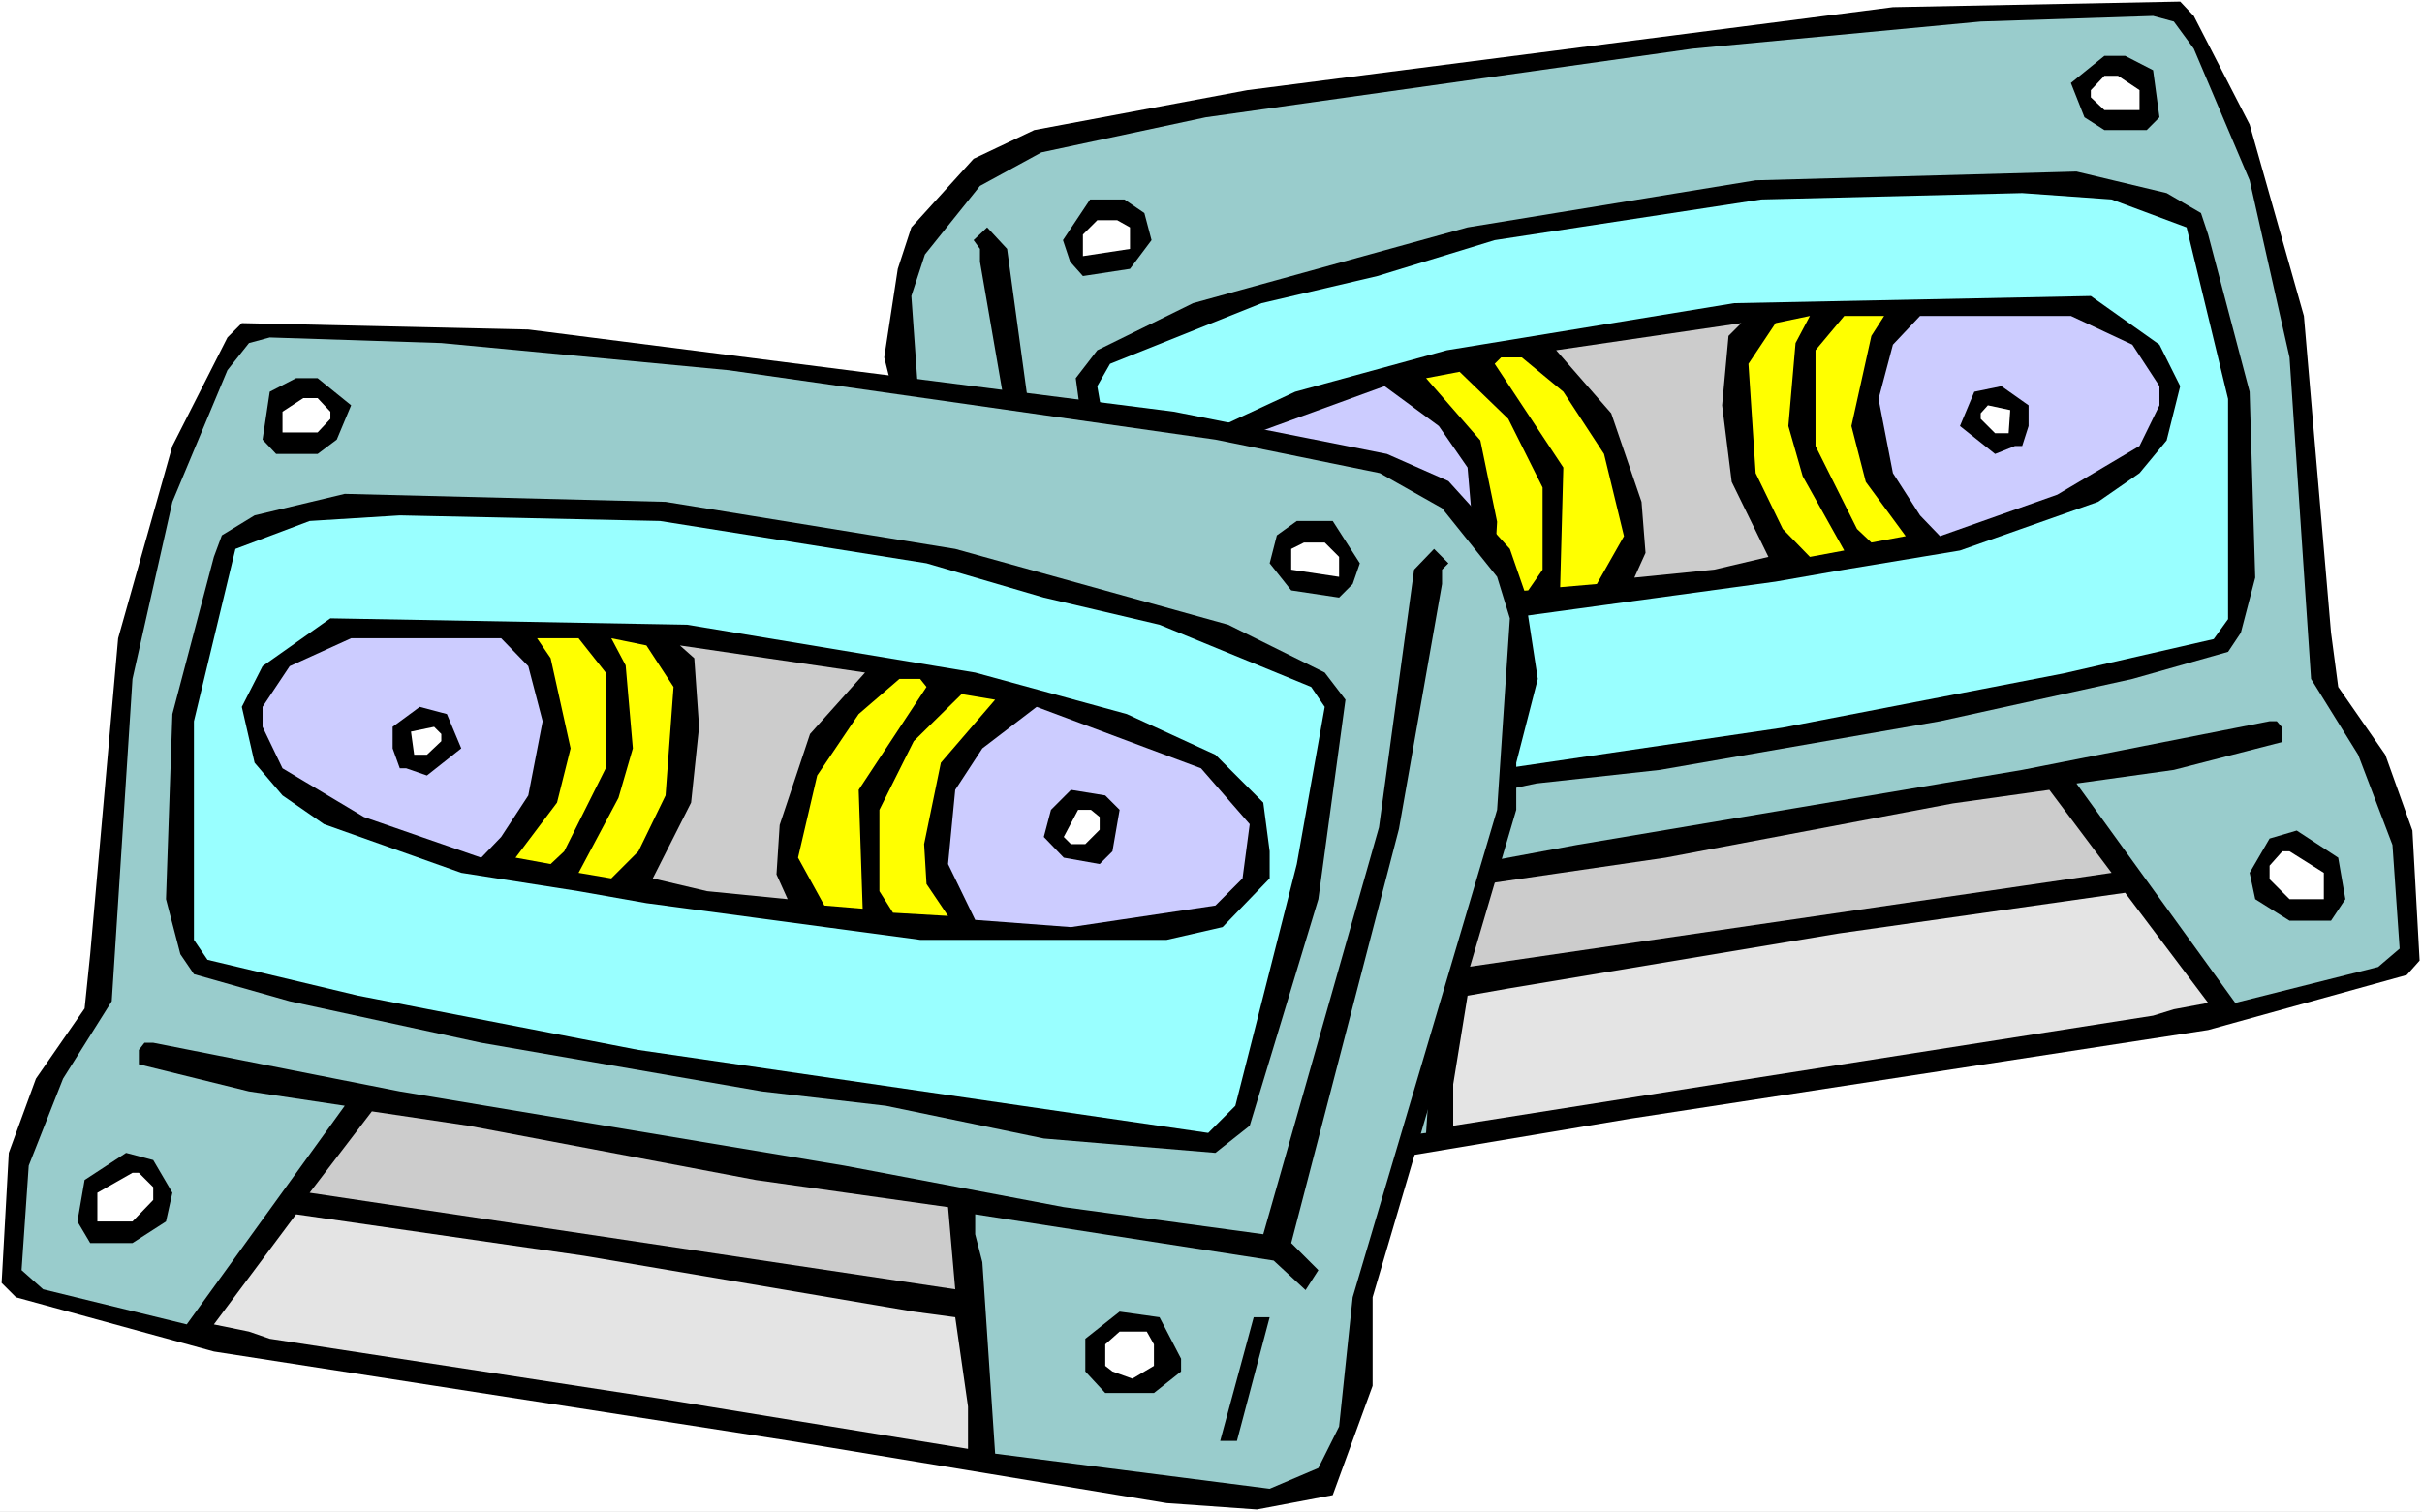 <?xml version="1.0" encoding="UTF-8" standalone="no"?>
<svg
   version="1.0"
   width="129.766mm"
   height="81.02mm"
   id="svg55"
   sodipodi:docname="Audio Cassettes.wmf"
   xmlns:inkscape="http://www.inkscape.org/namespaces/inkscape"
   xmlns:sodipodi="http://sodipodi.sourceforge.net/DTD/sodipodi-0.dtd"
   xmlns="http://www.w3.org/2000/svg"
   xmlns:svg="http://www.w3.org/2000/svg">
  <rect width="100%" height="100%" fill="#808080" stroke="none"/>
  <sodipodi:namedview
     id="namedview55"
     pagecolor="#ffffff"
     bordercolor="#000000"
     borderopacity="0.25"
     inkscape:showpageshadow="2"
     inkscape:pageopacity="0.0"
     inkscape:pagecheckerboard="0"
     inkscape:deskcolor="#d1d1d1"
     inkscape:document-units="mm" />
  <defs
     id="defs1">
    <pattern
       id="WMFhbasepattern"
       patternUnits="userSpaceOnUse"
       width="6"
       height="6"
       x="0"
       y="0" />
  </defs>
  <path
     style="fill:#ffffff;fill-opacity:1;fill-rule:evenodd;stroke:none"
     d="M 0,306.218 H 490.455 V 0 H 0 Z"
     id="path1" />
  <path
     style="fill:#000000;fill-opacity:1;fill-rule:evenodd;stroke:none"
     d="m 252.581,18.26 -43.147,8.08 -12.282,5.817 -12.605,13.897 -2.747,8.403 -2.747,17.937 4.202,16.806 v 9.534 l 29.088,98.733 v 18.098 l 8.403,21.977 15.352,2.909 17.938,-1.131 76.275,-12.766 116.837,-17.937 40.238,-11.15 2.586,-2.909 -1.454,-26.34 -5.494,-15.351 -9.534,-13.735 -1.454,-10.988 -5.494,-64.152 L 455.55,25.208 444.238,3.232 441.491,0.323 383.315,1.454 Z"
     id="path2" />
  <path
     style="fill:#99cccc;fill-opacity:1;fill-rule:evenodd;stroke:none"
     d="M 342.753,9.857 244.177,23.754 l -33.29,7.11 -12.443,6.787 -11.15,13.897 -2.747,8.403 2.747,38.782 29.411,98.733 2.586,26.501 4.04,8.08 9.858,4.363 55.59,-6.948 2.586,-39.105 1.616,-5.494 v -4.04 l -60.277,9.211 -6.787,6.141 -2.586,-4.04 5.494,-5.656 -21.816,-83.867 -8.565,-49.609 v -2.585 l -1.293,-1.778 2.747,-2.585 4.04,4.363 7.11,52.033 23.594,82.412 40.238,-5.494 44.44,-8.241 90.173,-15.19 50.096,-9.857 h 1.454 l 1.131,1.293 v 2.909 l -21.978,5.656 -19.715,2.747 32.158,44.438 28.926,-7.272 4.363,-3.717 -1.454,-21.007 -6.949,-18.26 -9.534,-15.351 L 463.63,72.393 455.55,36.52 444.238,9.857 440.198,4.363 435.996,3.232 401.091,4.363 Z"
     id="path3" />
  <path
     style="fill:#000000;fill-opacity:1;fill-rule:evenodd;stroke:none"
     d="m 419.352,16.806 2.747,6.948 4.04,2.585 h 8.565 l 2.586,-2.585 -1.293,-9.534 -5.656,-2.909 h -4.202 z"
     id="path4" />
  <path
     style="fill:#ffffff;fill-opacity:1;fill-rule:evenodd;stroke:none"
     d="m 423.392,18.26 v 1.454 l 2.747,2.585 h 7.11 v -4.04 l -4.363,-2.909 h -2.747 z"
     id="path5" />
  <path
     style="fill:#000000;fill-opacity:1;fill-rule:evenodd;stroke:none"
     d="m 297.182,46.054 -55.59,15.351 -19.392,9.534 -4.363,5.656 5.494,40.398 13.898,45.731 6.949,5.494 34.744,-2.747 32.158,-6.787 25.048,-2.747 56.722,-9.857 38.946,-8.564 19.392,-5.494 2.586,-3.878 2.909,-11.15 -1.131,-37.651 -8.403,-31.834 -1.454,-4.363 -6.949,-4.04 -18.261,-4.363 -64.963,1.778 z"
     id="path6" />
  <path
     style="fill:#99ffff;fill-opacity:1;fill-rule:evenodd;stroke:none"
     d="m 302.676,48.639 -23.755,7.272 -23.432,5.494 -30.704,12.281 -2.586,4.525 5.494,31.672 12.443,48.801 5.494,5.656 115.382,-16.967 56.883,-10.988 30.381,-6.948 2.909,-4.04 V 80.796 l -8.403,-34.742 -15.19,-5.656 -18.099,-1.293 -52.843,1.293 z"
     id="path7" />
  <path
     style="fill:#000000;fill-opacity:1;fill-rule:evenodd;stroke:none"
     d="m 215.251,48.639 1.454,4.363 2.586,2.909 9.534,-1.454 4.363,-5.817 -1.454,-5.494 -4.04,-2.747 h -6.949 z"
     id="path8" />
  <path
     style="fill:#ffffff;fill-opacity:1;fill-rule:evenodd;stroke:none"
     d="m 219.291,47.508 v 4.363 l 9.534,-1.454 v -4.363 l -2.586,-1.454 h -4.04 z"
     id="path9" />
  <path
     style="fill:#000000;fill-opacity:1;fill-rule:evenodd;stroke:none"
     d="m 292.98,70.939 -30.704,8.403 -18.099,8.403 -9.534,9.857 -1.454,9.534 v 5.656 l 9.858,9.696 10.989,2.909 h 49.934 l 55.59,-7.595 13.898,-2.424 23.432,-3.878 27.957,-9.857 8.403,-5.817 5.494,-6.625 2.747,-10.988 -4.202,-8.403 -13.898,-9.857 -72.235,1.454 z"
     id="path10" />
  <path
     style="fill:#ccccff;fill-opacity:1;fill-rule:evenodd;stroke:none"
     d="m 383.315,69.808 -2.909,10.988 2.909,15.028 5.494,8.564 4.04,4.201 23.755,-8.403 16.645,-9.857 4.04,-8.241 v -3.878 l -5.494,-8.403 -12.443,-5.817 h -30.542 z"
     id="path11" />
  <path
     style="fill:#ffff00;fill-opacity:1;fill-rule:evenodd;stroke:none"
     d="m 367.64,70.939 v 19.391 l 8.403,16.806 2.909,2.747 6.949,-1.293 -8.08,-10.988 -2.909,-11.311 4.04,-18.26 2.586,-4.04 h -8.08 z"
     id="path12" />
  <path
     style="fill:#ffff00;fill-opacity:1;fill-rule:evenodd;stroke:none"
     d="m 354.065,73.686 1.454,22.138 5.494,11.311 5.494,5.656 6.949,-1.293 -8.403,-15.028 -2.909,-10.18 1.454,-16.806 2.909,-5.494 -6.949,1.454 z"
     id="path13" />
  <path
     style="fill:#cccccc;fill-opacity:1;fill-rule:evenodd;stroke:none"
     d="m 326.27,83.705 6.141,17.937 0.808,10.342 -2.262,5.009 16.16,-1.616 10.989,-2.585 -7.434,-15.19 -1.939,-15.513 1.293,-14.059 2.586,-2.585 -37.491,5.494 z"
     id="path14" />
  <path
     style="fill:#ffff00;fill-opacity:1;fill-rule:evenodd;stroke:none"
     d="m 302.676,73.686 13.898,21.007 -0.646,24.239 7.434,-0.646 5.494,-9.696 -4.04,-16.644 -8.242,-12.604 -8.403,-6.948 h -4.202 z"
     id="path15" />
  <path
     style="fill:#ffff00;fill-opacity:1;fill-rule:evenodd;stroke:none"
     d="m 299.768,89.199 3.394,16.482 -0.485,8.241 -4.202,6.464 10.989,-0.808 2.909,-4.201 V 98.733 l -6.949,-13.897 -9.858,-9.534 -6.787,1.293 z"
     id="path16" />
  <path
     style="fill:#000000;fill-opacity:1;fill-rule:evenodd;stroke:none"
     d="m 396.889,86.29 7.11,5.656 4.04,-1.616 h 1.454 l 1.293,-4.04 v -4.201 l -5.494,-3.878 -5.494,1.131 z"
     id="path17" />
  <path
     style="fill:#ccccff;fill-opacity:1;fill-rule:evenodd;stroke:none"
     d="m 237.229,101.642 1.454,11.15 5.494,5.494 29.25,4.201 19.554,-1.616 5.494,-10.988 -1.293,-15.19 -5.818,-8.403 -10.989,-8.08 -33.29,12.119 z"
     id="path18" />
  <path
     style="fill:#ffffff;fill-opacity:1;fill-rule:evenodd;stroke:none"
     d="m 401.091,83.705 v 1.131 l 2.909,2.909 h 2.747 l 0.323,-4.686 -4.525,-0.97 z"
     id="path19" />
  <path
     style="fill:#000000;fill-opacity:1;fill-rule:evenodd;stroke:none"
     d="m 263.892,98.733 1.131,8.403 2.747,2.747 7.11,-1.293 4.04,-4.201 -1.131,-5.656 -4.363,-4.04 -6.949,1.131 z"
     id="path20" />
  <path
     style="fill:#ffffff;fill-opacity:1;fill-rule:evenodd;stroke:none"
     d="m 267.771,100.187 v 2.909 l 2.747,2.585 h 2.909 l 1.454,-1.293 -2.909,-5.656 h -2.586 z"
     id="path21" />
  <path
     style="fill:#cccccc;fill-opacity:1;fill-rule:evenodd;stroke:none"
     d="m 337.259,173.712 -38.784,5.656 -1.293,16.482 130.411,-19.068 -12.605,-16.806 -19.554,2.747 z"
     id="path22" />
  <path
     style="fill:#000000;fill-opacity:1;fill-rule:evenodd;stroke:none"
     d="m 455.55,176.782 1.131,5.333 6.949,4.363 h 8.403 l 2.909,-4.363 -1.454,-8.403 -8.403,-5.494 -5.494,1.616 z"
     id="path23" />
  <path
     style="fill:#ffffff;fill-opacity:1;fill-rule:evenodd;stroke:none"
     d="m 459.59,175.328 v 2.747 l 4.04,4.04 h 6.949 v -5.333 l -6.949,-4.363 h -1.454 z"
     id="path24" />
  <path
     style="fill:#e4e4e4;fill-opacity:1;fill-rule:evenodd;stroke:none"
     d="m 305.424,200.213 -8.242,1.454 -2.909,17.937 v 8.403 l 62.378,-9.857 79.346,-12.443 4.202,-1.293 6.949,-1.293 -16.806,-22.3 -58.014,8.241 z"
     id="path25" />
  <path
     style="fill:#000000;fill-opacity:1;fill-rule:evenodd;stroke:none"
     d="m 251.126,209.909 v 2.747 l 5.494,4.363 h 9.858 l 4.04,-4.363 v -6.948 l -6.626,-5.494 -8.403,1.454 z"
     id="path26" />
  <path
     style="fill:#000000;fill-opacity:1;fill-rule:evenodd;stroke:none"
     d="m 239.814,226.553 h 3.394 l -6.626,-24.885 h -3.394 z"
     id="path27" />
  <path
     style="fill:#ffffff;fill-opacity:1;fill-rule:evenodd;stroke:none"
     d="m 256.621,207.162 v 4.363 l 4.363,2.585 4.04,-1.454 1.454,-1.131 v -4.363 l -2.586,-2.747 h -5.494 z"
     id="path28" />
  <path
     style="fill:#000000;fill-opacity:1;fill-rule:evenodd;stroke:none"
     d="m 237.713,83.382 43.147,8.564 12.443,5.494 12.443,13.735 2.909,8.403 2.747,17.937 -4.363,16.967 v 9.534 l -29.088,98.733 v 17.937 l -8.08,22.138 -15.352,2.909 -18.261,-1.293 L 159.984,291.836 43.309,273.738 3.232,262.749 0.323,259.841 1.778,233.501 l 5.494,-15.028 9.858,-14.22 1.131,-10.988 5.656,-63.991 10.989,-38.944 11.15,-21.977 2.909,-2.909 58.014,1.293 z"
     id="path29" />
  <path
     style="fill:#99cccc;fill-opacity:1;fill-rule:evenodd;stroke:none"
     d="m 147.541,74.979 98.576,14.059 33.29,6.787 12.605,7.11 11.15,13.897 2.586,8.403 -2.586,38.782 -29.25,98.733 -2.747,26.178 -4.202,8.403 -9.858,4.201 -55.59,-7.11 -2.586,-38.782 -1.454,-5.656 v -4.04 l 60.438,9.372 6.464,5.979 2.586,-4.04 -5.494,-5.494 21.816,-83.867 8.726,-49.609 v -2.909 l 1.293,-1.293 -2.909,-2.909 -4.04,4.201 -7.11,52.194 -23.432,82.412 -40.4,-5.494 -44.44,-8.403 -90.011,-15.028 -49.934,-9.857 h -1.778 l -1.131,1.454 v 2.909 l 22.301,5.494 19.392,2.909 -31.997,44.276 -29.088,-7.11 -4.363,-3.878 1.454,-21.169 6.949,-17.614 9.858,-15.674 4.202,-65.283 8.08,-35.874 11.15,-26.663 4.363,-5.494 4.202,-1.131 34.744,1.131 z"
     id="path30" />
  <path
     style="fill:#000000;fill-opacity:1;fill-rule:evenodd;stroke:none"
     d="m 71.104,82.089 -2.909,6.948 -3.878,2.909 h -8.403 l -2.747,-2.909 1.454,-9.696 5.333,-2.747 h 4.363 z"
     id="path31" />
  <path
     style="fill:#ffffff;fill-opacity:1;fill-rule:evenodd;stroke:none"
     d="m 66.902,83.382 v 1.454 l -2.586,2.747 h -7.11 v -4.201 l 4.202,-2.747 h 2.909 z"
     id="path32" />
  <path
     style="fill:#000000;fill-opacity:1;fill-rule:evenodd;stroke:none"
     d="m 193.435,111.176 55.267,15.351 19.554,9.696 4.202,5.494 -5.494,40.398 -13.898,45.892 -6.949,5.494 -34.744,-2.909 -31.997,-6.625 -25.048,-2.909 -56.883,-9.857 -38.784,-8.403 -19.392,-5.494 -2.747,-4.04 -2.909,-11.15 1.293,-37.489 8.403,-31.834 1.616,-4.363 6.626,-4.04 18.261,-4.363 64.963,1.616 z"
     id="path33" />
  <path
     style="fill:#99ffff;fill-opacity:1;fill-rule:evenodd;stroke:none"
     d="m 187.617,114.084 23.755,6.948 23.432,5.494 30.704,12.604 2.747,4.04 -5.656,31.834 -12.443,48.963 -5.494,5.494 -115.382,-16.806 -56.722,-10.988 -30.542,-7.272 -2.747,-4.04 v -44.276 l 8.403,-34.904 15.029,-5.656 18.261,-1.131 52.682,1.131 z"
     id="path34" />
  <path
     style="fill:#000000;fill-opacity:1;fill-rule:evenodd;stroke:none"
     d="m 275.366,114.084 -1.454,4.201 -2.747,2.747 -9.696,-1.454 -4.363,-5.494 1.454,-5.656 4.04,-2.909 h 7.272 z"
     id="path35" />
  <path
     style="fill:#ffffff;fill-opacity:1;fill-rule:evenodd;stroke:none"
     d="m 271.164,112.792 v 4.04 l -9.696,-1.454 v -4.201 l 2.586,-1.293 h 4.202 z"
     id="path36" />
  <path
     style="fill:#000000;fill-opacity:1;fill-rule:evenodd;stroke:none"
     d="m 197.475,136.222 30.704,8.403 17.938,8.241 9.696,9.696 1.293,9.857 v 5.494 l -9.534,9.857 -11.312,2.585 h -49.934 l -55.429,-7.433 -13.736,-2.424 -23.755,-3.717 -27.795,-9.857 -8.403,-5.817 -5.656,-6.625 -2.586,-11.311 4.202,-8.241 13.736,-9.696 72.235,1.293 z"
     id="path37" />
  <path
     style="fill:#ccccff;fill-opacity:1;fill-rule:evenodd;stroke:none"
     d="m 106.979,134.93 2.909,11.15 -2.909,15.028 -5.494,8.403 -4.04,4.201 -23.755,-8.241 -16.483,-9.857 -4.04,-8.403 v -4.04 l 5.494,-8.241 12.443,-5.656 h 30.381 z"
     id="path38" />
  <path
     style="fill:#ffff00;fill-opacity:1;fill-rule:evenodd;stroke:none"
     d="m 122.654,136.222 v 19.391 l -8.403,16.806 -2.747,2.585 -7.11,-1.293 8.403,-11.15 2.747,-10.988 -4.04,-18.26 -2.747,-4.04 h 8.403 z"
     id="path39" />
  <path
     style="fill:#ffff00;fill-opacity:1;fill-rule:evenodd;stroke:none"
     d="m 136.39,139.131 -1.616,21.977 -5.494,11.311 -5.494,5.494 -6.626,-1.131 8.08,-15.19 2.909,-10.019 -1.454,-16.806 -2.909,-5.494 7.11,1.454 z"
     id="path40" />
  <path
     style="fill:#cccccc;fill-opacity:1;fill-rule:evenodd;stroke:none"
     d="m 164.024,148.665 -6.141,18.422 -0.646,10.019 2.262,5.009 -16.322,-1.616 -10.989,-2.585 7.757,-15.351 1.616,-15.351 -0.97,-13.897 -2.909,-2.585 37.491,5.494 z"
     id="path41" />
  <path
     style="fill:#ffff00;fill-opacity:1;fill-rule:evenodd;stroke:none"
     d="m 187.617,139.131 -13.736,20.845 0.808,24.077 -7.757,-0.646 -5.333,-9.696 3.878,-16.644 8.403,-12.443 8.242,-7.11 h 4.202 z"
     id="path42" />
  <path
     style="fill:#ffff00;fill-opacity:1;fill-rule:evenodd;stroke:none"
     d="m 190.526,154.482 -3.394,16.482 0.485,8.08 4.363,6.464 -11.15,-0.646 -2.747,-4.363 v -16.482 l 6.949,-13.897 9.696,-9.534 6.787,1.131 z"
     id="path43" />
  <path
     style="fill:#000000;fill-opacity:1;fill-rule:evenodd;stroke:none"
     d="m 93.405,151.574 -6.949,5.494 -4.202,-1.454 h -1.293 l -1.454,-4.04 v -4.363 l 5.494,-4.04 5.494,1.454 z"
     id="path44" />
  <path
     style="fill:#ccccff;fill-opacity:1;fill-rule:evenodd;stroke:none"
     d="m 253.065,166.925 -1.454,10.988 -5.494,5.494 -29.25,4.363 -19.392,-1.454 -5.494,-11.311 1.454,-15.028 5.494,-8.403 10.989,-8.403 33.29,12.443 z"
     id="path45" />
  <path
     style="fill:#ffffff;fill-opacity:1;fill-rule:evenodd;stroke:none"
     d="m 89.365,148.665 v 1.454 l -2.909,2.747 h -2.586 l -0.646,-4.686 4.686,-0.97 z"
     id="path46" />
  <path
     style="fill:#000000;fill-opacity:1;fill-rule:evenodd;stroke:none"
     d="m 226.725,164.016 -1.454,8.403 -2.586,2.585 -7.272,-1.293 -4.04,-4.201 1.454,-5.494 4.04,-4.04 6.949,1.131 z"
     id="path47" />
  <path
     style="fill:#ffffff;fill-opacity:1;fill-rule:evenodd;stroke:none"
     d="m 222.685,165.471 v 2.585 l -2.909,2.909 h -2.909 l -1.454,-1.454 2.909,-5.494 h 2.586 z"
     id="path48" />
  <path
     style="fill:#cccccc;fill-opacity:1;fill-rule:evenodd;stroke:none"
     d="m 153.035,238.995 38.946,5.494 1.454,16.644 -130.734,-19.553 12.605,-16.482 19.554,2.909 z"
     id="path49" />
  <path
     style="fill:#000000;fill-opacity:1;fill-rule:evenodd;stroke:none"
     d="m 34.906,241.581 -1.293,5.817 -6.787,4.363 h -8.565 l -2.586,-4.363 1.454,-8.403 8.403,-5.494 5.494,1.454 z"
     id="path50" />
  <path
     style="fill:#ffffff;fill-opacity:1;fill-rule:evenodd;stroke:none"
     d="m 31.027,240.45 v 2.585 l -4.202,4.363 h -7.11 v -5.817 L 26.826,237.541 h 1.293 z"
     id="path51" />
  <path
     style="fill:#e4e4e4;fill-opacity:1;fill-rule:evenodd;stroke:none"
     d="m 185.032,265.658 8.403,1.131 2.586,18.098 v 8.564 l -62.378,-10.18 -79.022,-12.119 -4.202,-1.454 -7.11,-1.454 16.645,-22.3 58.338,8.403 z"
     id="path52" />
  <path
     style="fill:#000000;fill-opacity:1;fill-rule:evenodd;stroke:none"
     d="m 239.168,275.192 v 2.585 l -5.494,4.363 h -9.858 l -4.04,-4.363 v -6.625 l 6.949,-5.494 8.08,1.131 z"
     id="path53" />
  <path
     style="fill:#000000;fill-opacity:1;fill-rule:evenodd;stroke:none"
     d="m 250.48,291.836 h -3.394 l 6.787,-25.047 h 3.232 z"
     id="path54" />
  <path
     style="fill:#ffffff;fill-opacity:1;fill-rule:evenodd;stroke:none"
     d="m 233.673,272.283 v 4.363 l -4.363,2.585 -4.04,-1.454 -1.454,-1.131 v -4.363 l 2.909,-2.585 h 5.494 z"
     id="path55" />
</svg>
